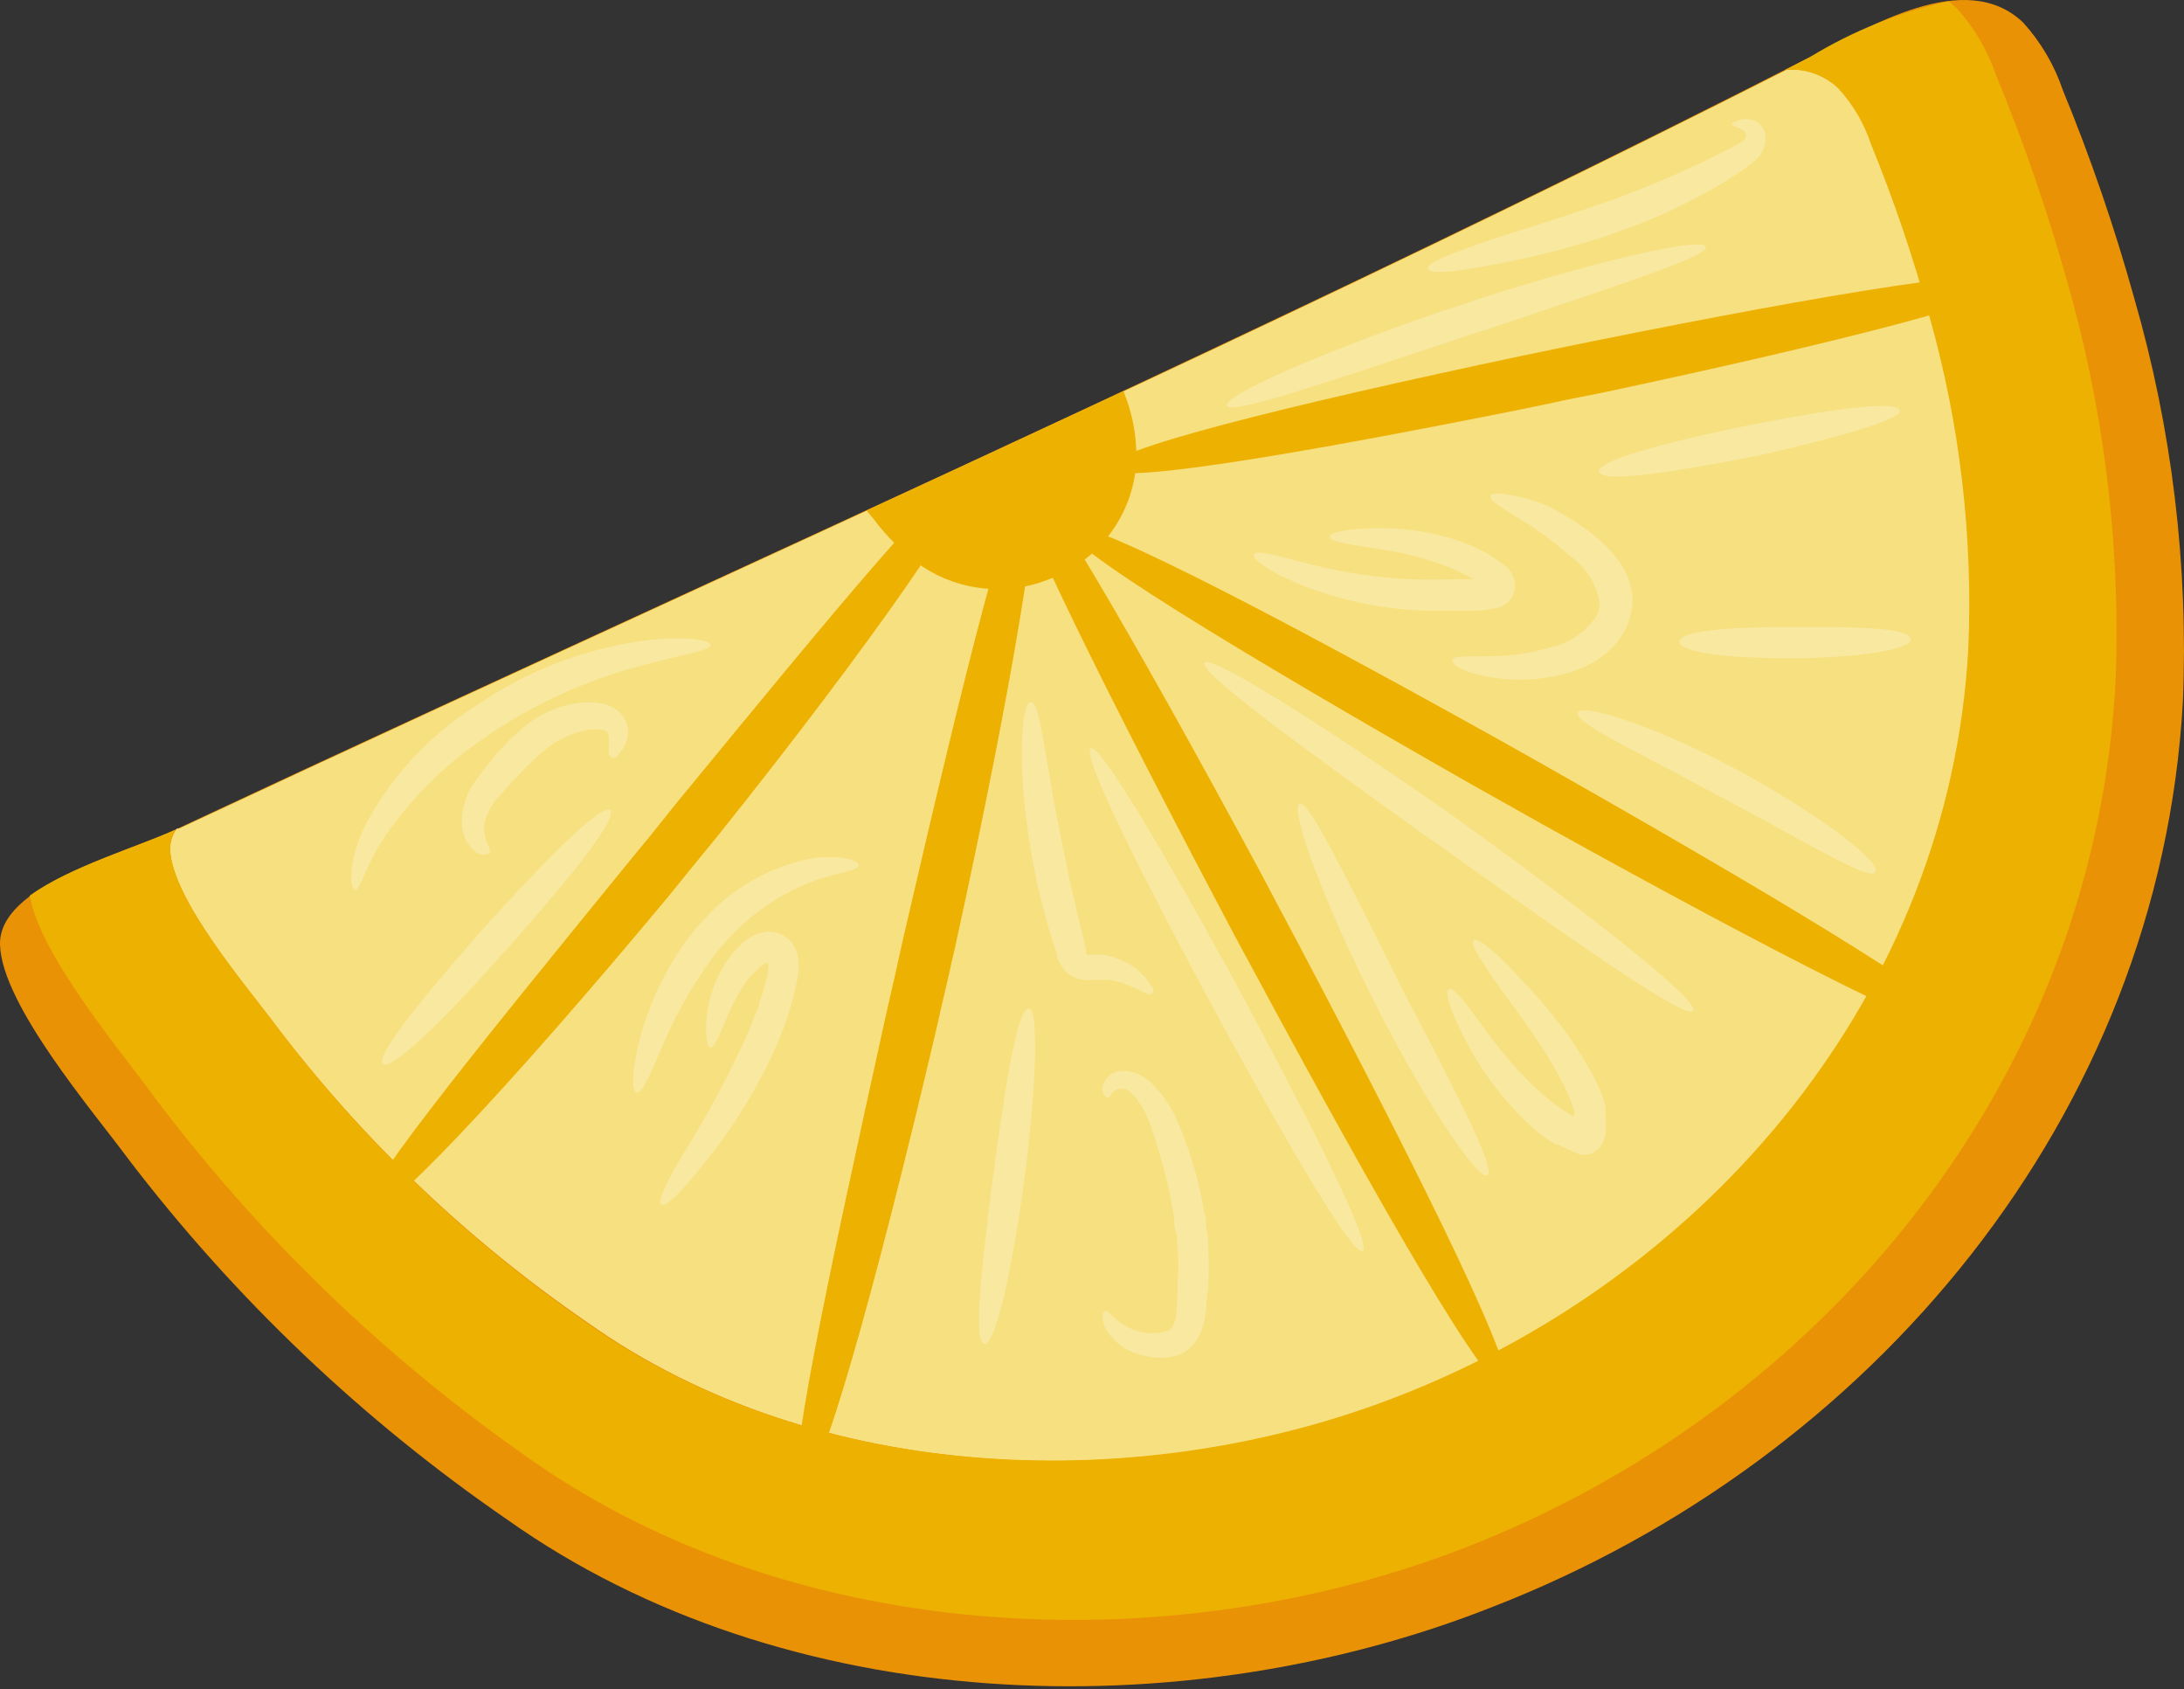 <?xml version="1.0" encoding="UTF-8"?> <svg xmlns="http://www.w3.org/2000/svg" width="75" height="58" viewBox="0 0 75 58" fill="none"><rect x="0" y="0" width="75" height="58" fill="#333333" stroke="none"/> <path d="M73.291 10.239C72.617 7.812 71.799 5.428 70.841 3.099C70.55 2.236 70.084 1.443 69.471 0.769C67.471 -1.131 64.121 0.969 62.201 1.939C55.401 5.409 48.511 8.739 41.601 11.999C29.811 17.559 17.911 22.919 6.101 28.449C4.171 29.359 -0.069 30.389 0.001 32.449C0.071 34.509 3.201 38.159 4.411 39.799C8.064 44.583 12.452 48.758 17.411 52.169C26.951 58.939 40.561 59.399 51.261 55.169C64.261 50.109 74.161 38.339 74.961 24.099C75.155 19.419 74.591 14.739 73.291 10.239Z" fill="#EA9206"></path> <path d="M5.841 29.159C5.901 30.879 8.481 33.869 9.481 35.219C12.482 39.164 16.094 42.604 20.181 45.409C28.051 50.999 39.271 51.409 48.091 47.929C58.791 43.759 66.981 34.049 67.641 22.309C67.811 18.439 67.358 14.566 66.301 10.839C65.753 8.837 65.085 6.87 64.301 4.949C64.064 4.236 63.679 3.582 63.171 3.029C62.929 2.801 62.642 2.628 62.328 2.519C62.015 2.41 61.681 2.369 61.351 2.399C54.841 5.699 48.261 8.879 41.651 11.999C29.851 17.559 17.961 22.919 6.151 28.449H6.071C5.922 28.656 5.842 28.904 5.841 29.159V29.159Z" fill="#F7E080"></path> <path d="M33.311 16.269C32.811 15.899 28.641 20.989 23.201 27.609L22.401 28.609L21.581 29.609C16.171 36.249 12.011 41.359 12.481 41.769C12.951 42.179 17.481 37.359 22.961 30.769L23.771 29.769L24.591 28.769C29.981 22.039 33.741 16.599 33.311 16.269Z" fill="#EDB102"></path> <path d="M35.421 16.299C34.821 16.179 33.121 23.129 31.021 32.199C30.921 32.659 30.821 33.099 30.721 33.549C30.621 33.999 30.511 34.449 30.411 34.909C28.411 43.989 26.891 50.999 27.491 51.139C28.091 51.279 30.031 44.389 32.161 35.309C32.261 34.859 32.361 34.409 32.471 33.959C32.581 33.509 32.671 33.049 32.781 32.599C34.781 23.489 35.961 16.419 35.421 16.299Z" fill="#EDB102"></path> <path d="M34.671 15.689C34.131 15.979 37.321 22.489 41.721 30.839L42.381 32.089L43.051 33.329C47.521 41.639 51.151 47.919 51.691 47.629C52.231 47.339 49.031 40.829 44.631 32.489L43.971 31.249L43.311 29.999C38.831 21.689 35.181 15.429 34.671 15.689Z" fill="#EDB102"></path> <path d="M67.651 35.529C67.951 34.999 61.861 31.289 53.801 26.709L52.601 26.029L51.391 25.349C43.291 20.839 36.961 17.569 36.661 18.099C36.361 18.629 42.451 22.329 50.511 26.919L51.721 27.599L52.931 28.279C61.021 32.779 67.381 36.019 67.651 35.529Z" fill="#EDB102"></path> <path d="M69.241 9.629C69.121 9.029 62.821 10.079 54.681 11.719L53.461 11.969L52.251 12.219C44.121 13.939 37.921 15.479 38.041 16.079C38.161 16.679 44.471 15.619 52.611 13.979L53.831 13.719L55.041 13.479C63.181 11.749 69.361 10.169 69.241 9.629Z" fill="#EDB102"></path> <path d="M29.991 17.809C30.461 18.441 31.028 18.994 31.671 19.449C32.306 19.869 33.034 20.128 33.792 20.204C34.549 20.281 35.314 20.173 36.021 19.889C36.855 19.585 37.582 19.045 38.115 18.334C38.647 17.624 38.962 16.775 39.021 15.889C39.043 15.274 38.968 14.661 38.801 14.069C38.741 13.849 38.661 13.639 38.581 13.429C35.647 14.802 32.707 16.169 29.761 17.529L29.991 17.809Z" fill="#EDB102"></path> <g opacity="0.5"> <path opacity="0.5" d="M35.331 34.619C34.961 34.619 34.581 36.879 34.171 39.869L34.111 40.319L34.051 40.769C33.671 43.769 33.441 46.079 33.801 46.139C34.161 46.199 34.691 43.919 35.121 40.909L35.181 40.459L35.241 40.009C35.601 36.989 35.661 34.649 35.331 34.619Z" fill="white"></path> <path opacity="0.5" d="M24.391 35.969C24.541 35.969 24.701 35.559 24.991 34.869C25.157 34.468 25.365 34.086 25.611 33.729C25.756 33.533 25.924 33.355 26.111 33.199C26.186 33.129 26.274 33.074 26.371 33.039C26.371 33.039 26.371 33.039 26.371 33.039C26.39 33.155 26.39 33.273 26.371 33.389C26.371 33.519 26.281 33.719 26.241 33.889C26.201 34.059 26.131 34.249 26.071 34.429C26.071 34.609 25.951 34.769 25.891 34.939C25.831 35.109 25.761 35.279 25.691 35.449C25.055 36.867 24.323 38.24 23.501 39.559C22.891 40.559 22.561 41.249 22.711 41.359C22.861 41.469 23.381 40.949 24.141 39.999C25.167 38.741 26.021 37.352 26.681 35.869V35.869L26.901 35.319C26.961 35.139 27.031 34.949 27.091 34.759C27.213 34.365 27.313 33.964 27.391 33.559C27.44 33.311 27.44 33.056 27.391 32.809C27.347 32.565 27.214 32.347 27.018 32.195C26.823 32.044 26.578 31.97 26.331 31.989C26.189 32 26.05 32.038 25.921 32.099C25.737 32.189 25.569 32.307 25.421 32.449C25.186 32.676 24.984 32.935 24.821 33.219C24.569 33.66 24.393 34.14 24.301 34.639C24.181 35.479 24.271 35.949 24.391 35.969Z" fill="white"></path> <path opacity="0.5" d="M29.491 29.709C29.491 29.539 28.881 29.319 27.841 29.479C26.466 29.751 25.213 30.451 24.261 31.479V31.479C24.141 31.599 24.031 31.729 23.921 31.849L23.621 32.229C22.818 33.317 22.24 34.555 21.921 35.869C21.691 36.869 21.691 37.459 21.861 37.509C22.031 37.559 22.281 36.999 22.661 36.119C23.13 34.969 23.738 33.881 24.471 32.879V32.879L24.741 32.539L25.031 32.219C25.854 31.319 26.883 30.633 28.031 30.219C28.891 29.939 29.481 29.889 29.491 29.709Z" fill="white"></path> <path opacity="0.5" d="M20.961 27.829C20.701 27.569 19.021 29.219 16.961 31.479L16.651 31.819L16.351 32.159C14.351 34.449 12.871 36.289 13.151 36.529C13.431 36.769 15.151 35.119 17.151 32.869L17.451 32.539L17.751 32.199C19.771 29.919 21.181 28.099 20.961 27.829Z" fill="white"></path> <path opacity="0.5" d="M16.821 29.269C16.881 29.089 16.561 28.839 16.641 28.269C16.717 27.923 16.886 27.605 17.131 27.349C17.431 27.009 17.831 26.569 18.221 26.189L18.461 25.959L18.701 25.759C19.067 25.456 19.493 25.234 19.951 25.109C20.134 25.064 20.322 25.04 20.511 25.039C20.611 25.039 20.709 25.06 20.801 25.099C20.911 25.099 20.921 25.439 20.901 25.629C20.881 25.819 20.901 25.959 20.991 26.009C21.081 26.059 21.181 26.009 21.331 25.789C21.425 25.668 21.493 25.528 21.531 25.379C21.566 25.253 21.575 25.121 21.556 24.992C21.537 24.863 21.491 24.739 21.421 24.629C21.329 24.499 21.212 24.389 21.076 24.307C20.94 24.224 20.788 24.171 20.631 24.149C20.346 24.104 20.056 24.104 19.771 24.149C19.137 24.25 18.541 24.516 18.041 24.919V24.919C17.931 25.009 17.831 25.089 17.741 25.179C17.643 25.26 17.549 25.347 17.461 25.439C17.058 25.857 16.687 26.305 16.351 26.779C16.012 27.211 15.838 27.75 15.861 28.299C15.868 28.496 15.921 28.688 16.015 28.862C16.108 29.035 16.24 29.184 16.401 29.299C16.631 29.379 16.791 29.339 16.821 29.269Z" fill="white"></path> <path opacity="0.5" d="M24.401 22.149C24.401 21.979 23.581 21.829 22.241 21.979C20.455 22.204 18.734 22.79 17.181 23.699V23.699C16.991 23.809 16.811 23.919 16.641 24.039L16.101 24.389C14.59 25.403 13.356 26.778 12.511 28.389C11.921 29.659 12.021 30.549 12.191 30.559C12.361 30.569 12.521 29.809 13.191 28.759C14.132 27.382 15.331 26.2 16.721 25.279V25.279C16.878 25.16 17.041 25.05 17.211 24.949L17.721 24.639C19.169 23.794 20.732 23.164 22.361 22.769C23.611 22.439 24.401 22.329 24.401 22.149Z" fill="white"></path> <path opacity="0.5" d="M37.461 25.689C37.131 25.859 38.871 29.389 41.281 33.899L41.651 34.579L42.011 35.249C44.471 39.729 46.471 43.119 46.791 42.949C47.111 42.779 45.371 39.249 42.961 34.739L42.601 34.069L42.241 33.399C39.771 28.909 37.751 25.529 37.461 25.689Z" fill="white"></path> <path opacity="0.5" d="M38.061 37.689C38.121 37.689 38.141 37.579 38.211 37.509C38.258 37.462 38.314 37.426 38.376 37.404C38.438 37.381 38.505 37.373 38.571 37.379C38.841 37.379 39.331 38.019 39.571 38.819C39.906 39.796 40.157 40.799 40.321 41.819V41.819C40.321 41.999 40.321 42.169 40.391 42.339C40.461 42.509 40.391 42.679 40.441 42.859C40.465 43.279 40.465 43.699 40.441 44.119C40.44 44.493 40.417 44.867 40.371 45.239C40.352 45.351 40.314 45.459 40.261 45.559C40.216 45.626 40.148 45.676 40.071 45.699C39.838 45.769 39.592 45.79 39.351 45.759C38.983 45.708 38.637 45.556 38.351 45.319C38.141 45.139 38.051 44.989 37.951 45.009C37.851 45.029 37.821 45.239 37.951 45.589C38.08 45.821 38.257 46.023 38.468 46.183C38.68 46.343 38.923 46.457 39.181 46.519C39.551 46.628 39.942 46.645 40.321 46.569C40.59 46.508 40.83 46.356 41.001 46.139C41.16 45.936 41.273 45.7 41.331 45.449C41.382 45.235 41.415 45.018 41.431 44.799C41.431 44.589 41.481 44.369 41.491 44.149C41.516 43.693 41.516 43.235 41.491 42.779V42.779C41.491 42.589 41.491 42.399 41.441 42.219C41.391 42.039 41.441 41.849 41.361 41.659C41.181 40.55 40.862 39.468 40.411 38.439C40.221 38.001 39.95 37.604 39.611 37.269C39.474 37.104 39.3 36.973 39.104 36.886C38.908 36.8 38.695 36.76 38.481 36.769C38.319 36.786 38.167 36.858 38.051 36.972C37.934 37.086 37.86 37.237 37.841 37.399C37.901 37.649 38.021 37.719 38.061 37.689Z" fill="white"></path> <path opacity="0.5" d="M35.401 24.099C35.051 24.099 34.891 26.569 35.491 29.709L35.591 30.179C35.591 30.339 35.661 30.489 35.691 30.649C35.881 31.419 36.081 32.149 36.301 32.789C36.301 32.869 36.301 32.949 36.411 33.089C36.477 33.225 36.572 33.345 36.691 33.439C36.9 33.59 37.154 33.664 37.411 33.649C37.591 33.649 37.681 33.649 37.801 33.649C37.911 33.639 38.021 33.639 38.131 33.649C38.981 33.799 39.401 34.249 39.551 34.119C39.701 33.989 39.551 33.899 39.401 33.649C39.127 33.298 38.754 33.037 38.331 32.899C38.188 32.846 38.041 32.806 37.891 32.779C37.741 32.779 37.551 32.779 37.431 32.779C37.311 32.779 37.321 32.779 37.301 32.779V32.609C37.141 31.969 36.971 31.259 36.801 30.509L36.701 30.059L36.611 29.599C35.911 26.439 35.751 24.099 35.401 24.099Z" fill="white"></path> <path opacity="0.5" d="M44.631 27.599C44.301 27.729 45.251 30.459 46.911 33.829C46.991 33.999 47.071 34.169 47.161 34.329C47.251 34.489 47.331 34.659 47.411 34.829C49.141 38.159 50.781 40.539 51.081 40.349C51.381 40.159 50.081 37.649 48.361 34.349L48.101 33.849L47.861 33.359C46.181 30.039 44.941 27.469 44.631 27.599Z" fill="white"></path> <path opacity="0.5" d="M50.601 32.279C50.461 32.399 50.891 33.049 51.601 34.049C51.971 34.549 52.421 35.149 52.871 35.839C53.109 36.194 53.329 36.562 53.531 36.939C53.751 37.318 53.928 37.721 54.061 38.139V38.249V38.309H53.991C53.801 38.198 53.618 38.078 53.441 37.949C53.108 37.699 52.793 37.425 52.501 37.129C51.994 36.618 51.526 36.07 51.101 35.489C50.371 34.489 49.921 33.859 49.751 33.959C49.581 34.059 49.831 34.779 50.451 35.959C50.825 36.635 51.271 37.269 51.781 37.849C52.087 38.209 52.421 38.543 52.781 38.849C52.983 39.007 53.193 39.154 53.411 39.289H53.491L53.651 39.369L53.961 39.509C54.058 39.565 54.163 39.608 54.271 39.639C54.364 39.654 54.458 39.654 54.551 39.639V39.639C54.709 39.599 54.85 39.507 54.951 39.379C55.047 39.246 55.109 39.092 55.131 38.929C55.156 38.74 55.156 38.548 55.131 38.359C55.136 38.309 55.136 38.259 55.131 38.209V38.119V37.939C54.973 37.436 54.752 36.955 54.471 36.509C54.241 36.111 53.987 35.727 53.711 35.359C53.257 34.747 52.762 34.165 52.231 33.619C51.331 32.629 50.721 32.169 50.601 32.279Z" fill="white"></path> <path opacity="0.5" d="M41.361 22.749C41.151 23.059 44.481 25.489 48.831 28.609L49.491 29.069L50.141 29.539C54.511 32.639 57.891 34.999 58.141 34.709C58.391 34.419 55.141 31.809 50.791 28.659L50.141 28.189L49.481 27.719C45.061 24.639 41.541 22.469 41.361 22.749Z" fill="white"></path> <path opacity="0.5" d="M45.661 18.429C45.661 18.619 46.431 18.699 47.661 18.899C48.344 19.011 49.014 19.192 49.661 19.439C49.85 19.504 50.034 19.585 50.211 19.679L50.481 19.819L50.591 19.889H50.391H49.831C48.228 19.951 46.626 19.782 45.071 19.389C43.891 19.099 43.171 18.859 43.071 19.029C42.971 19.199 43.621 19.659 44.821 20.139C46.416 20.745 48.116 21.027 49.821 20.969V20.969C50.024 20.979 50.228 20.979 50.431 20.969H50.581H50.841L51.371 20.879C51.555 20.85 51.722 20.757 51.843 20.616C51.964 20.475 52.031 20.295 52.031 20.109C52.028 19.933 51.972 19.762 51.871 19.619C51.791 19.469 51.571 19.349 51.411 19.219C51.325 19.153 51.235 19.093 51.141 19.039L50.951 18.939L50.631 18.779C50.419 18.684 50.202 18.601 49.981 18.529C49.239 18.296 48.468 18.164 47.691 18.139C46.421 18.099 45.661 18.269 45.661 18.429Z" fill="white"></path> <path opacity="0.5" d="M51.181 17.019C51.121 17.199 51.681 17.499 52.511 18.019C53.006 18.337 53.474 18.695 53.911 19.089C54.429 19.442 54.788 19.984 54.911 20.599V20.599C54.925 20.702 54.925 20.806 54.911 20.909C54.883 21.023 54.836 21.131 54.771 21.229C54.399 21.741 53.85 22.098 53.231 22.229C52.681 22.392 52.114 22.49 51.541 22.519C50.541 22.569 49.941 22.469 49.881 22.659C49.821 22.849 50.411 23.169 51.521 23.299C52.189 23.372 52.865 23.335 53.521 23.189C53.925 23.099 54.315 22.954 54.681 22.759C55.114 22.526 55.477 22.18 55.731 21.759C55.843 21.579 55.927 21.384 55.981 21.179C56.043 20.965 56.07 20.742 56.061 20.519V20.519C56.023 20.012 55.827 19.529 55.501 19.139C55.25 18.822 54.957 18.539 54.631 18.299C54.123 17.9 53.569 17.564 52.981 17.299C51.911 16.929 51.241 16.869 51.181 17.019Z" fill="white"></path> <path opacity="0.5" d="M54.181 24.459C54.041 24.809 56.181 25.779 58.781 27.199L59.181 27.409L59.571 27.619C62.221 29.029 64.191 30.249 64.401 29.939C64.611 29.629 62.761 28.169 60.091 26.669L59.691 26.449L59.291 26.239C56.601 24.839 54.341 24.159 54.181 24.459Z" fill="white"></path> <path opacity="0.5" d="M65.241 14.099C65.161 13.739 63.061 14.019 60.371 14.539L59.971 14.619L59.571 14.699C56.881 15.269 54.841 15.839 54.911 16.199C54.981 16.559 57.081 16.279 59.781 15.759L60.191 15.679L60.591 15.599C63.281 14.979 65.311 14.379 65.241 14.099Z" fill="white"></path> <path opacity="0.5" d="M65.621 21.949C65.621 21.579 64.011 21.519 61.951 21.529H61.331C59.271 21.529 57.681 21.669 57.671 22.029C57.661 22.389 59.251 22.599 61.341 22.599H61.961C64.051 22.549 65.641 22.279 65.621 21.949Z" fill="white"></path> <path opacity="0.5" d="M58.581 8.479C58.491 8.129 55.081 8.879 50.761 10.269L50.121 10.489L49.471 10.699C45.181 12.169 42.001 13.599 42.131 13.929C42.261 14.259 45.541 13.129 49.821 11.719L50.461 11.499L51.101 11.299C55.361 9.859 58.671 8.809 58.581 8.479Z" fill="white"></path> <path opacity="0.5" d="M59.481 4.259C59.481 4.309 59.541 4.339 59.621 4.359L59.841 4.459C59.879 4.483 59.91 4.518 59.932 4.558C59.953 4.598 59.963 4.643 59.961 4.689C59.944 4.736 59.918 4.779 59.884 4.816C59.849 4.852 59.807 4.88 59.761 4.899C59.611 4.999 59.291 5.139 59.011 5.289C58.731 5.439 58.411 5.599 58.081 5.739C57.411 6.059 56.661 6.369 55.851 6.679L55.371 6.859L54.881 7.029C53.241 7.609 51.741 8.029 50.681 8.409C49.621 8.789 48.991 9.049 49.041 9.229C49.091 9.409 49.771 9.359 50.881 9.159C52.338 8.912 53.776 8.557 55.181 8.099L55.691 7.909L56.191 7.729C56.977 7.427 57.742 7.073 58.481 6.669C58.821 6.499 59.131 6.299 59.421 6.119C59.702 5.951 59.97 5.76 60.221 5.549C60.374 5.437 60.492 5.283 60.561 5.106C60.63 4.929 60.648 4.735 60.611 4.549C60.57 4.42 60.491 4.307 60.383 4.225C60.276 4.142 60.146 4.095 60.011 4.089C59.848 4.079 59.685 4.113 59.541 4.189C59.501 4.169 59.471 4.219 59.481 4.259Z" fill="white"></path> </g> <path d="M61.301 2.399C61.631 2.369 61.965 2.41 62.278 2.519C62.592 2.628 62.879 2.801 63.121 3.029C63.629 3.582 64.014 4.236 64.251 4.949C65.035 6.87 65.703 8.837 66.251 10.839C67.308 14.566 67.761 18.439 67.591 22.309C66.931 34.049 58.741 43.759 48.041 47.929C39.221 51.379 28.041 50.999 20.131 45.409C16.062 42.6 12.466 39.16 9.481 35.219C8.481 33.869 5.901 30.879 5.841 29.159C5.835 28.923 5.898 28.69 6.021 28.489C4.691 29.089 2.401 29.759 1.021 30.749C1.381 32.819 4.171 36.109 5.281 37.639C8.801 42.324 13.028 46.433 17.811 49.819C27.021 56.519 40.061 57.109 50.281 53.149C62.651 48.349 72.041 36.989 72.661 23.149C72.809 18.561 72.236 13.979 70.961 9.569C70.291 7.19 69.484 4.853 68.541 2.569C68.252 1.726 67.796 0.951 67.201 0.289C67.111 0.201 67.014 0.12 66.911 0.049C65.236 0.415 63.634 1.057 62.171 1.949L61.301 2.399Z" fill="#EDB102"></path> <path d="M41.601 11.999L46.601 9.649L41.601 11.999Z" fill="#9F9F9F"></path> </svg> 